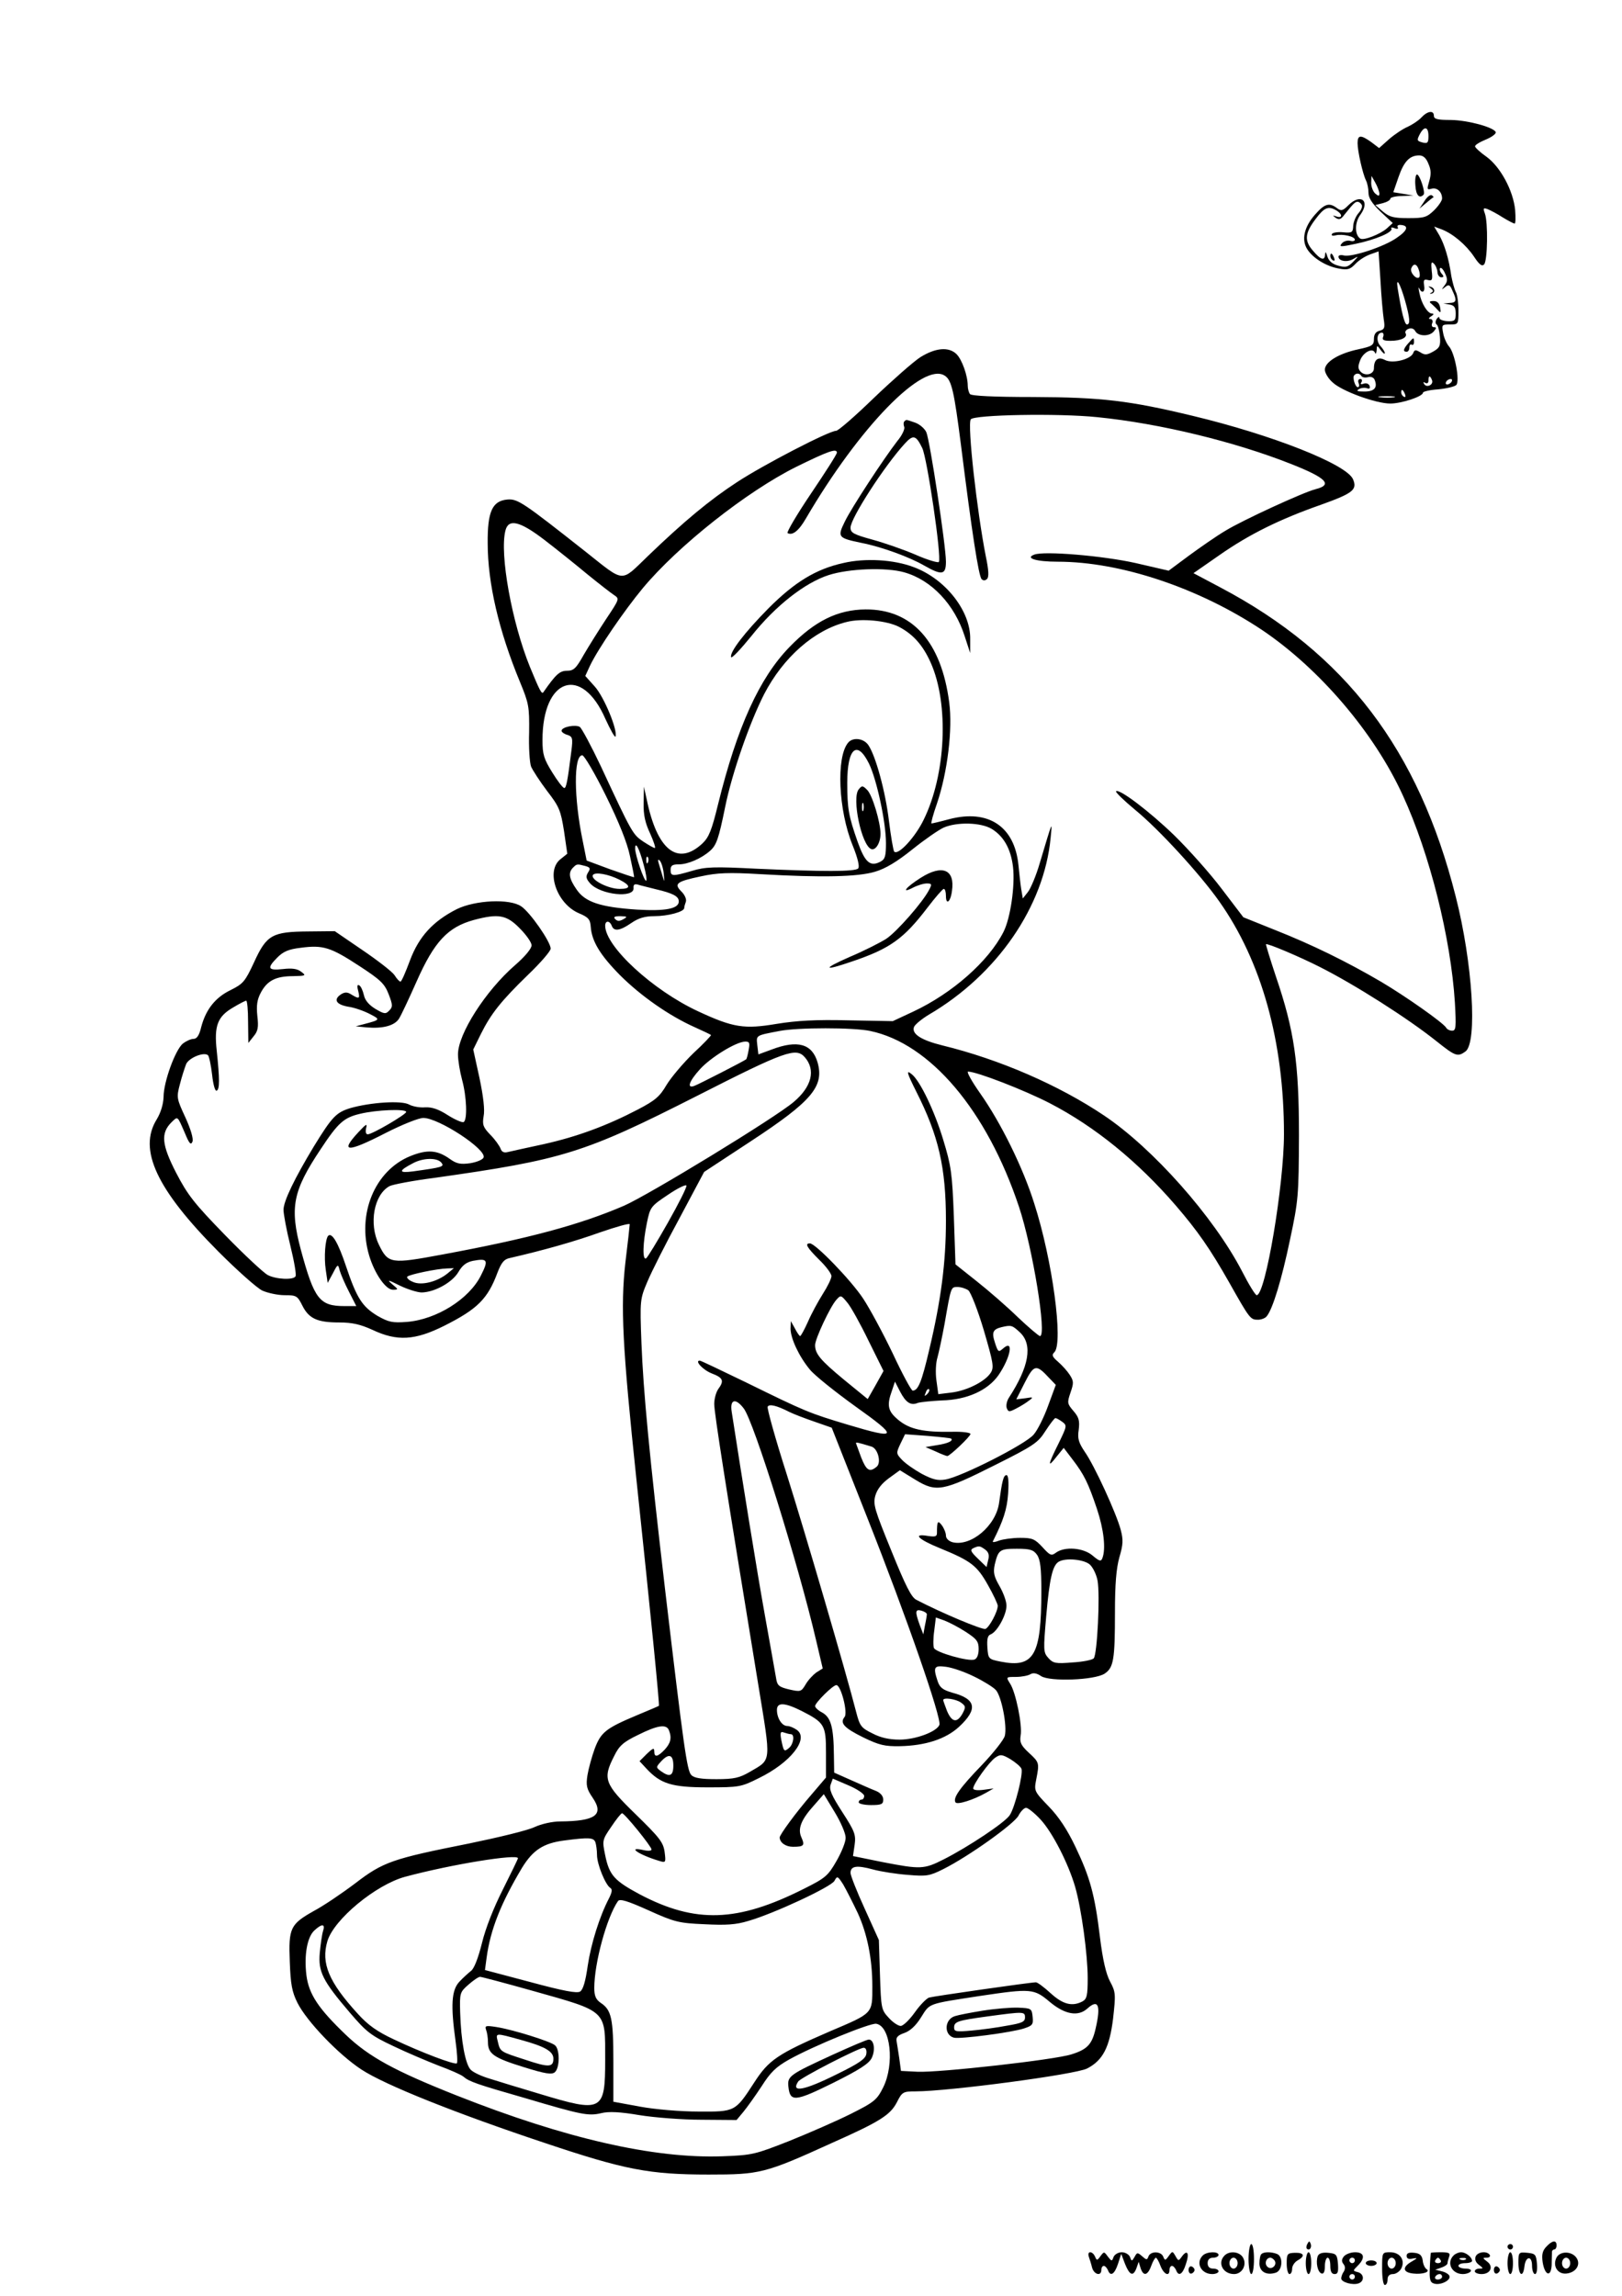 <?xml version="1.0" standalone="no"?>
<!DOCTYPE svg PUBLIC "-//W3C//DTD SVG 20010904//EN"
 "http://www.w3.org/TR/2001/REC-SVG-20010904/DTD/svg10.dtd">
<svg version="1.0" xmlns="http://www.w3.org/2000/svg"
 width="595pt" height="842pt" viewBox="0 0 595 842"
 preserveAspectRatio="xMidYMid meet">

<g transform="translate(0,842) scale(0.1,-0.1)"
fill="#000000" stroke="none">
<path d="M5214 7989 c-10 -11 -33 -26 -50 -34 -17 -7 -47 -27 -68 -45 l-37
-33 -29 22 c-38 27 -50 27 -50 -4 0 -30 19 -113 31 -137 5 -10 9 -30 9 -45 0
-19 13 -39 44 -69 l45 -42 -22 -20 c-24 -21 -85 -45 -97 -37 -21 13 -21 59 0
87 38 52 1 80 -44 35 -20 -20 -26 -22 -42 -10 -28 21 -45 16 -80 -24 -40 -45
-51 -93 -28 -128 21 -32 69 -62 116 -70 31 -6 41 -3 60 17 13 14 37 29 54 35
l31 11 7 -107 c3 -58 9 -122 12 -142 5 -31 3 -37 -15 -42 -14 -3 -21 -13 -21
-30 0 -23 -6 -27 -57 -38 -71 -15 -123 -46 -123 -75 0 -11 12 -32 28 -46 33
-32 159 -78 212 -78 41 0 120 26 120 40 0 4 25 10 55 12 31 3 61 10 67 16 14
14 -5 118 -27 142 -8 9 -18 31 -21 48 -6 31 -5 32 25 32 31 0 31 1 31 51 0 28
-4 59 -10 69 -5 10 -12 36 -16 57 -9 64 -25 116 -44 150 l-19 32 27 -10 c42
-16 90 -57 119 -100 19 -29 29 -37 37 -29 13 13 15 155 3 187 -7 19 -6 22 10
16 10 -4 35 -17 55 -30 21 -13 41 -23 44 -23 4 0 4 23 2 50 -7 71 -54 158
-105 195 -23 16 -42 34 -42 38 -1 5 17 16 39 25 22 9 38 21 37 27 -6 18 -102
44 -164 45 -49 0 -63 3 -63 15 0 22 -24 18 -46 -6z m26 -68 c0 -24 -3 -28 -20
-24 -23 6 -24 8 -10 34 16 28 30 23 30 -10z m0 -102 c10 -22 10 -39 3 -63 -9
-31 -9 -33 9 -28 20 5 38 -12 38 -36 0 -8 -13 -27 -29 -43 -27 -26 -36 -29
-95 -29 -54 0 -69 4 -93 24 l-28 24 28 7 c15 4 27 11 27 16 0 5 19 10 43 10
l42 2 -37 6 -37 6 19 55 c20 58 41 80 76 80 15 0 26 -10 34 -31z m-180 -108
c0 -11 -3 -11 -15 -1 -8 7 -15 24 -15 39 l1 26 14 -25 c8 -14 14 -31 15 -39z
m-65 -42 c4 -5 -1 -19 -11 -30 -10 -11 -19 -32 -20 -47 -1 -24 -4 -27 -36 -24
-20 2 -39 -1 -42 -6 -3 -6 2 -8 14 -5 24 6 70 -4 70 -16 0 -5 -8 -7 -18 -4
-10 2 -24 -2 -30 -10 -11 -13 -4 -13 52 -1 72 15 138 43 130 56 -3 4 3 5 12 1
10 -4 15 -2 11 4 -3 5 2 9 11 8 31 -2 26 -20 -14 -47 -46 -33 -166 -72 -194
-65 -11 3 -20 1 -20 -4 0 -17 32 -22 54 -9 21 12 21 12 -1 -11 -19 -19 -27
-21 -55 -13 -22 6 -34 18 -39 34 -5 16 -7 19 -8 8 -1 -26 -16 -22 -46 14 -31
36 -28 64 12 116 30 40 45 47 72 32 25 -13 28 -32 4 -24 -15 5 -16 4 -3 -5 12
-8 19 -6 32 12 33 41 39 47 48 47 5 0 12 -5 15 -11z m278 -246 c0 -11 7 -20
14 -20 10 0 10 4 1 14 -6 7 -8 16 -5 20 4 3 12 -6 18 -20 10 -21 9 -30 -2 -44
-12 -16 -12 -17 2 -6 13 11 18 9 27 -13 17 -36 15 -44 -10 -45 l-23 -2 23 -4
c17 -3 22 -11 22 -33 0 -25 -3 -29 -30 -28 -16 1 -30 6 -30 12 0 6 -4 4 -10
-4 -5 -8 -5 -17 0 -20 5 -3 10 -23 12 -44 3 -34 -1 -42 -24 -55 -23 -13 -31
-14 -48 -3 -17 10 -21 10 -26 -3 -9 -23 -76 -40 -104 -25 -25 13 -40 1 -40
-31 0 -22 -32 -30 -49 -12 -10 11 -10 20 -1 43 12 29 46 46 54 26 2 -6 5 -2 6
9 1 20 1 20 15 1 8 -11 15 -16 15 -11 0 5 -7 16 -16 26 -17 18 -13 49 5 49 6
0 8 -7 5 -15 -5 -12 2 -15 27 -15 39 0 64 13 55 28 -3 5 2 13 11 16 10 4 20 1
25 -9 11 -19 52 -20 68 0 10 12 10 15 0 15 -7 0 -10 7 -6 15 3 8 0 15 -7 15
-8 0 -6 4 3 10 10 6 11 10 3 10 -16 0 -39 37 -46 75 -4 17 -4 24 -1 18 10 -22
23 -14 18 11 -3 19 0 23 14 19 16 -4 18 1 14 34 -3 29 -1 35 7 27 7 -6 13 -20
14 -31z m-68 6 c4 -11 4 -23 1 -26 -10 -10 -35 18 -29 33 8 20 21 17 28 -7z
m-51 -111 c18 -64 20 -88 7 -88 -9 0 -20 46 -34 133 -7 45 9 18 27 -45z m-160
-277 c3 -5 14 -7 25 -4 11 3 21 -2 24 -11 11 -28 -2 -42 -38 -42 -26 0 -31 2
-20 9 9 5 22 6 30 3 9 -3 12 0 9 9 -3 8 -13 11 -21 8 -11 -4 -14 -2 -9 5 4 7
2 12 -4 12 -7 0 -10 -7 -6 -15 3 -8 2 -15 -3 -15 -10 0 -21 37 -13 44 8 9 20
7 26 -3z m259 -15 c7 -17 -20 -30 -29 -14 -4 7 -3 8 4 4 7 -4 12 -1 12 8 0 20
6 20 13 2z m72 -6 c-3 -5 -11 -10 -16 -10 -6 0 -7 5 -4 10 3 6 11 10 16 10 6
0 7 -4 4 -10z m-171 -46 c3 -8 2 -12 -4 -9 -6 3 -10 10 -10 16 0 14 7 11 14
-7z m-41 -11 c-13 -2 -35 -2 -50 0 -16 2 -5 4 22 4 28 0 40 -2 28 -4z"/>
<path d="M5192 7740 c2 -36 15 -50 30 -34 8 7 -14 74 -24 74 -5 0 -8 -18 -6
-40z"/>
<path d="M5225 7682 l-18 -27 24 20 c13 11 25 21 27 21 2 1 -1 5 -6 8 -6 3
-18 -7 -27 -22z"/>
<path d="M4880 7481 c0 -6 4 -13 10 -16 6 -3 7 1 4 9 -7 18 -14 21 -14 7z"/>
<path d="M5249 7362 c9 -7 10 -11 2 -15 -7 -4 -8 -5 0 -4 15 3 13 21 -3 25
-10 3 -10 2 1 -6z"/>
<path d="M5252 7305 c7 -6 18 -17 24 -24 9 -10 10 -7 7 11 -3 16 -11 24 -24
24 -16 0 -18 -3 -7 -11z"/>
<path d="M5167 7162 c-19 -21 -22 -32 -7 -32 6 0 10 7 10 16 0 8 4 13 8 10 5
-3 9 1 9 9 0 19 -1 19 -20 -3z"/>
<path d="M3376 7110 c-26 -17 -103 -85 -171 -150 -68 -66 -130 -120 -138 -120
-26 0 -267 -125 -363 -188 -100 -65 -195 -144 -327 -271 -102 -98 -83 -100
-228 15 -232 183 -250 195 -288 192 -55 -5 -73 -44 -72 -160 0 -147 41 -322
118 -508 33 -80 35 -91 34 -185 -2 -55 2 -112 7 -126 6 -14 32 -54 59 -90 45
-58 50 -72 62 -147 l12 -83 -25 -20 c-55 -43 -14 -163 67 -198 36 -15 42 -23
44 -50 4 -53 34 -103 107 -177 76 -76 180 -149 274 -191 31 -14 59 -27 60 -29
2 -1 -27 -32 -65 -67 -37 -36 -81 -88 -98 -116 -25 -43 -42 -57 -105 -90 -115
-60 -224 -100 -345 -127 -60 -13 -120 -26 -132 -29 -15 -4 -23 1 -27 13 -4 10
-20 33 -37 50 -27 28 -30 37 -25 68 5 23 -1 73 -15 140 l-23 105 28 57 c37 74
73 120 173 217 46 44 83 87 83 96 0 25 -76 134 -108 155 -42 29 -168 23 -236
-10 -87 -44 -139 -100 -172 -188 -16 -43 -31 -78 -35 -78 -4 0 -14 11 -22 24
-9 13 -62 54 -118 92 l-101 69 -97 -1 c-132 -1 -153 -12 -199 -113 -33 -71
-40 -79 -86 -102 -56 -27 -91 -71 -108 -136 -7 -30 -16 -43 -28 -43 -10 0 -27
-8 -39 -17 -28 -23 -71 -141 -71 -196 -1 -27 -10 -57 -25 -82 -69 -111 -1
-257 227 -486 69 -69 141 -133 160 -142 20 -9 57 -17 82 -17 43 0 47 -2 65
-38 24 -48 55 -62 135 -62 48 0 78 -7 122 -27 91 -43 156 -39 264 15 121 61
159 98 195 195 14 36 24 49 44 53 126 29 239 61 331 94 61 21 110 35 110 30 0
-4 -7 -68 -16 -141 -18 -161 -11 -306 41 -799 53 -500 85 -823 82 -826 -1 -1
-36 -16 -77 -33 -117 -49 -135 -63 -158 -123 -11 -30 -23 -74 -27 -98 -6 -38
-3 -51 19 -83 43 -63 10 -86 -119 -87 -29 0 -69 -9 -95 -21 -25 -12 -133 -38
-240 -60 -281 -56 -314 -67 -417 -146 -49 -37 -117 -83 -153 -102 -85 -48 -92
-62 -87 -186 3 -82 8 -110 28 -150 34 -68 151 -190 235 -245 87 -57 348 -161
672 -269 295 -99 384 -116 602 -116 188 0 206 4 452 116 178 79 214 103 238
149 19 38 23 40 68 40 121 0 588 62 630 84 58 30 82 78 95 182 10 90 10 98
-11 137 -15 28 -27 81 -37 162 -19 158 -37 221 -90 332 -30 63 -61 110 -98
148 -53 55 -54 57 -46 98 12 62 12 63 -27 99 -29 27 -34 38 -30 63 7 37 -18
160 -39 191 -15 24 -15 24 22 24 21 0 45 5 53 10 10 6 23 4 39 -7 32 -21 196
-15 233 9 33 22 38 51 38 225 0 105 5 161 16 201 14 48 15 64 5 102 -16 60
-96 235 -132 286 -22 33 -27 48 -22 80 4 33 1 46 -19 69 -23 27 -24 30 -11 68
12 35 12 42 -3 65 -9 14 -28 35 -43 48 -21 18 -24 25 -13 35 33 35 -7 337 -74
545 -41 131 -122 296 -199 405 -31 44 -50 79 -44 79 32 0 207 -68 300 -116
166 -86 323 -214 462 -375 80 -93 125 -157 197 -284 75 -133 77 -135 105 -135
12 0 27 6 32 13 22 27 55 136 85 280 31 145 32 162 33 382 0 267 -17 386 -85
585 -21 63 -37 116 -36 117 4 5 124 -46 197 -83 129 -65 324 -189 429 -273 69
-55 77 -58 106 -37 44 33 26 325 -36 568 -136 539 -405 892 -864 1134 l-98 52
95 66 c110 77 222 132 373 185 117 42 134 55 117 94 -25 55 -296 162 -588 232
-233 56 -334 68 -585 69 -143 0 -228 4 -232 11 -4 5 -8 19 -8 30 0 37 -21 96
-41 116 -28 28 -77 24 -133 -11z m90 -68 c25 -16 34 -58 59 -253 40 -320 65
-483 76 -493 6 -6 13 -6 20 1 7 7 6 32 -5 84 -32 163 -68 480 -55 501 11 17
321 23 465 8 229 -23 504 -90 711 -172 129 -51 153 -76 89 -92 -44 -11 -268
-114 -330 -152 -34 -20 -94 -62 -135 -92 l-74 -55 -121 28 c-121 27 -336 45
-372 31 -35 -13 7 -26 86 -26 232 0 519 -97 749 -250 211 -142 412 -377 517
-607 99 -215 176 -523 191 -760 5 -90 4 -103 -10 -103 -9 0 -19 5 -22 11 -12
19 -147 114 -238 168 -128 75 -255 137 -389 190 l-117 47 -80 105 c-43 57
-122 145 -173 195 -92 89 -203 173 -214 162 -3 -3 29 -34 70 -68 88 -72 238
-236 308 -335 156 -220 238 -515 238 -854 0 -187 -68 -591 -100 -591 -5 0 -29
39 -54 88 -104 200 -327 451 -506 571 -167 112 -384 206 -593 257 -77 19 -114
42 -104 68 4 9 27 28 53 44 252 147 424 398 448 649 6 64 9 70 -40 -93 -13
-45 -33 -92 -43 -105 l-19 -24 -6 35 c-3 19 -7 58 -10 87 -14 142 -110 206
-253 169 -33 -9 -63 -16 -66 -16 -3 0 6 33 20 73 39 115 58 274 45 371 -29
223 -136 342 -307 341 -102 -1 -186 -42 -279 -138 -110 -113 -192 -293 -262
-577 -23 -94 -33 -120 -57 -143 -91 -85 -167 -25 -205 163 l-10 45 -1 -60 c-1
-44 6 -74 24 -112 13 -29 21 -53 17 -53 -4 0 -23 11 -43 24 -38 26 -41 31
-155 276 -35 74 -70 139 -77 144 -16 10 -67 0 -67 -14 0 -5 10 -12 21 -15 19
-6 21 -12 15 -59 -14 -112 -19 -136 -26 -136 -5 0 -25 26 -44 57 -31 50 -36
66 -36 119 0 228 144 277 231 77 19 -41 35 -70 37 -64 8 24 -42 145 -76 183
l-35 39 17 37 c30 63 126 203 194 285 130 156 382 355 563 445 116 57 149 69
149 52 0 -6 -43 -73 -95 -150 -52 -77 -90 -142 -86 -145 18 -10 41 8 67 53
197 337 431 577 510 524z m-1469 -602 c43 -33 113 -89 155 -124 43 -35 88 -70
100 -78 21 -14 21 -14 -29 -89 -27 -41 -64 -100 -82 -131 -28 -50 -37 -58 -61
-58 -27 0 -41 -13 -87 -79 -6 -8 -14 8 -49 93 -66 162 -112 414 -90 500 11 45
53 35 143 -34z m1301 -319 c51 -27 87 -66 116 -131 68 -152 56 -411 -26 -577
-31 -64 -94 -132 -108 -116 -3 4 -12 55 -19 112 -13 109 -49 240 -76 279 -18
25 -57 29 -74 8 -44 -53 -36 -247 17 -377 19 -47 26 -78 20 -84 -11 -12 -127
-12 -373 -1 -155 8 -188 7 -237 -8 -72 -21 -78 -20 -78 4 0 16 7 20 30 20 33
0 82 21 114 49 24 21 32 43 56 161 25 124 90 310 143 414 70 135 184 236 303
265 54 14 147 5 192 -18z m-110 -502 c28 -58 62 -214 62 -291 0 -47 -3 -59
-20 -68 -38 -20 -57 -3 -84 73 -33 94 -38 121 -38 216 0 128 36 159 80 70z
m-966 -116 c48 -97 79 -174 89 -223 9 -41 16 -76 15 -77 -1 -1 -40 12 -88 29
l-86 32 -15 75 c-32 155 -33 311 -1 311 7 0 46 -66 86 -147z m1416 -123 c44
-27 70 -73 78 -139 8 -68 -9 -188 -35 -239 -55 -108 -188 -225 -331 -292 l-75
-35 -163 3 c-119 3 -189 -1 -263 -13 -119 -20 -159 -14 -288 46 -166 77 -341
238 -341 314 0 19 16 20 24 0 8 -22 30 -19 72 10 26 18 50 25 84 25 50 0 110
16 110 30 0 5 3 15 6 23 3 9 -4 25 -16 37 -29 29 -19 37 71 56 60 13 101 15
219 8 225 -13 357 -10 420 9 38 11 81 37 137 82 45 36 97 72 115 80 49 21 136
19 176 -5z m-1277 -131 c9 -32 13 -59 9 -59 -8 0 -40 94 -40 118 0 29 15 1 31
-59z m16 9 c-3 -8 -6 -5 -6 6 -1 11 2 17 5 13 3 -3 4 -12 1 -19z m58 -44 c2
-21 2 -30 -1 -19 -3 11 -10 33 -15 50 -7 21 -6 26 1 19 6 -6 13 -28 15 -50z
m-288 30 c18 -5 20 -9 10 -24 -9 -15 -7 -23 8 -40 38 -42 162 -55 159 -17 -1
12 3 16 15 13 9 -3 39 -10 66 -17 64 -15 85 -26 85 -45 0 -27 -50 -36 -152
-30 -137 9 -192 28 -223 74 -28 40 -31 62 -13 80 14 14 15 14 45 6z m125 -50
c43 -22 43 -34 1 -34 -42 0 -108 34 -98 51 8 12 57 3 97 -17z m-366 -178 c24
-24 44 -52 44 -63 0 -12 -25 -42 -61 -73 -108 -94 -209 -252 -209 -327 0 -21
7 -63 15 -93 17 -62 20 -146 6 -155 -5 -3 -31 8 -58 25 -34 22 -58 30 -83 29
-19 -2 -46 3 -59 10 -28 16 -143 8 -216 -13 -52 -16 -67 -32 -134 -141 -70
-116 -111 -200 -111 -232 0 -15 11 -75 25 -131 14 -57 23 -108 19 -113 -8 -14
-72 -11 -102 5 -15 8 -86 74 -157 147 -113 116 -137 147 -179 228 -53 103 -57
145 -17 185 24 23 21 25 49 -39 16 -39 22 -46 28 -32 4 11 -6 45 -26 89 -32
69 -33 73 -20 122 7 28 18 61 23 74 11 23 65 45 80 32 4 -4 11 -36 15 -71 4
-37 11 -62 17 -59 11 6 11 41 0 147 -10 91 3 125 60 158 23 14 45 25 48 25 4
0 7 -35 7 -77 l1 -78 19 24 c16 19 19 33 14 75 -4 38 -1 60 13 86 23 43 54 60
118 60 47 1 49 2 30 16 -14 11 -33 14 -67 10 -56 -6 -60 3 -20 43 21 21 41 30
85 35 82 11 110 2 214 -66 80 -52 94 -66 109 -105 15 -39 15 -46 2 -59 -13
-14 -19 -13 -51 6 -23 14 -38 31 -42 50 -4 17 -11 33 -17 36 -7 5 -9 -2 -4
-20 7 -29 4 -31 -24 -14 -15 10 -25 10 -38 2 -30 -19 -20 -38 25 -46 23 -3 59
-16 80 -27 39 -20 39 -21 -22 -37 l-30 -8 40 -4 c59 -5 101 6 118 31 8 12 37
74 65 137 65 147 115 200 210 226 90 24 120 19 168 -30z m381 33 c-14 -8 -22
-8 -30 0 -8 8 -3 11 19 11 25 -1 27 -2 11 -11z m905 -410 c220 -46 428 -291
546 -645 50 -150 103 -474 77 -474 -4 0 -41 31 -81 69 -40 39 -108 98 -151
132 l-78 62 -6 176 c-6 159 -10 186 -39 281 -31 103 -84 215 -115 240 -22 18
-19 7 16 -63 82 -162 109 -278 109 -474 0 -153 -18 -291 -61 -472 -28 -120
-41 -151 -61 -151 -5 0 -38 61 -73 136 -36 75 -85 166 -109 202 -45 68 -175
202 -195 202 -20 0 -11 -15 34 -60 25 -24 45 -51 45 -60 0 -9 -14 -38 -32 -66
-17 -27 -42 -73 -54 -101 -13 -29 -26 -53 -29 -53 -2 0 -11 12 -19 28 l-15 27
-1 -28 c0 -35 31 -102 71 -150 17 -21 92 -81 167 -135 160 -114 156 -122 -28
-67 -143 43 -155 48 -371 154 -91 44 -168 81 -172 81 -20 0 11 -34 44 -47 42
-16 46 -27 24 -57 -8 -11 -15 -36 -15 -55 0 -33 43 -306 162 -1032 47 -288 49
-270 -31 -317 -38 -22 -57 -27 -123 -27 -56 0 -81 4 -92 15 -16 16 -28 103
-96 678 -59 505 -80 728 -87 907 -6 158 -5 161 22 225 15 36 68 141 118 233
l90 169 172 113 c224 147 269 201 244 289 -20 68 -73 83 -168 47 l-49 -18 -4
34 c-4 37 -7 35 82 52 66 13 271 13 332 0z m-446 -71 c-3 -17 -7 -32 -9 -33
-5 -5 -173 -91 -189 -97 -30 -12 -21 16 20 61 39 43 133 101 166 101 16 0 17
-5 12 -32z m206 -25 c41 -47 26 -108 -40 -164 -69 -59 -532 -341 -623 -381
-163 -70 -348 -120 -667 -179 -188 -35 -198 -34 -232 36 -38 78 -18 184 39
215 12 6 85 20 163 30 474 67 549 90 965 301 324 165 363 178 395 142z m-1462
-201 c0 -9 -124 -82 -141 -82 -7 0 -9 9 -6 23 5 18 0 15 -28 -15 -70 -75 -42
-76 100 -3 61 31 121 55 138 55 56 0 232 -115 221 -145 -3 -8 -25 -17 -49 -21
-36 -5 -50 -2 -74 15 -47 34 -84 36 -146 11 -130 -53 -196 -212 -151 -364 20
-67 61 -126 87 -126 21 0 21 1 -2 20 -21 18 -16 17 28 -5 29 -14 65 -25 80
-25 47 1 111 36 134 74 15 26 30 37 54 42 54 10 58 3 29 -54 -43 -86 -162
-161 -271 -170 -54 -4 -67 -1 -108 22 -56 34 -76 64 -116 183 -28 84 -51 124
-65 111 -11 -12 -16 -79 -9 -125 l7 -48 19 35 c18 35 19 35 25 11 4 -14 19
-49 34 -78 l27 -53 -43 0 c-92 0 -111 25 -160 205 -42 157 -30 217 72 370 64
97 85 116 144 130 61 15 170 19 170 7z m129 -186 c12 -15 4 -17 -104 -32 -54
-7 -54 2 0 30 37 20 89 21 104 2z m831 -220 c-39 -69 -75 -128 -80 -131 -14
-8 -12 57 3 130 12 58 14 61 77 103 35 24 66 39 68 34 2 -6 -29 -67 -68 -136z
m-808 -186 c-38 -31 -97 -46 -128 -31 -15 6 -23 15 -20 19 8 8 108 29 146 30
l25 1 -23 -19z m1910 -62 c9 -7 35 -73 57 -147 35 -120 38 -136 25 -156 -21
-32 -87 -65 -143 -72 l-49 -6 -7 51 c-4 29 -2 65 4 84 5 18 17 74 26 123 24
138 23 135 48 135 13 0 30 -6 39 -12z m-366 -185 l55 -111 -29 -52 -29 -51
-87 71 c-87 72 -106 95 -106 127 0 23 56 142 78 166 16 18 17 18 40 -10 13
-15 48 -78 78 -140z m556 30 c47 -45 33 -125 -41 -239 -8 -12 -11 -29 -8 -38
6 -15 9 -15 34 -2 16 8 37 21 47 29 18 13 17 14 -13 9 l-33 -4 31 61 c34 67
42 69 90 17 l24 -25 -28 -76 c-15 -42 -39 -90 -53 -106 -28 -35 -267 -156
-324 -165 -28 -5 -47 0 -87 21 -27 15 -60 38 -72 51 -22 23 -22 25 -6 59 l17
35 82 -6 c46 -4 85 -8 87 -10 9 -8 -12 -18 -52 -24 l-42 -7 37 -16 c21 -10 40
-17 43 -17 9 0 85 72 85 81 0 5 -30 9 -67 8 -105 -2 -156 9 -197 43 -39 32
-44 53 -24 108 l11 33 19 -37 c21 -40 39 -52 65 -41 10 3 49 7 88 9 92 2 169
37 208 93 45 66 57 134 16 97 -16 -14 -18 -13 -29 21 -13 39 -8 50 25 58 35 8
38 7 67 -20z m-341 -226 c-10 -9 -11 -8 -5 6 3 10 9 15 12 12 3 -3 0 -11 -7
-18z m-673 -52 c37 -47 200 -569 266 -852 l24 -102 -24 -15 c-12 -9 -30 -28
-39 -44 -16 -27 -19 -27 -60 -18 -37 9 -44 14 -48 41 -3 16 -21 120 -41 230
-29 161 -84 502 -122 748 -7 45 14 51 44 12z m167 -13 c16 -8 58 -24 93 -36
l63 -22 130 -329 c145 -366 274 -738 265 -761 -10 -25 -87 -54 -146 -54 -38 0
-70 7 -100 23 -41 20 -46 27 -59 77 -37 145 -188 661 -255 873 -42 131 -73
243 -70 248 6 11 34 4 79 -19z m1001 -36 c19 -14 18 -16 -13 -80 -40 -80 -41
-92 -7 -48 l26 32 32 -42 c43 -56 58 -87 90 -182 25 -75 33 -146 20 -180 -5
-14 -11 -12 -36 9 -34 29 -102 34 -134 11 -17 -13 -22 -11 -50 20 -28 30 -37
34 -82 34 -28 0 -63 -5 -77 -10 -15 -6 -25 -7 -23 -3 38 75 52 117 56 175 3
44 1 68 -6 68 -11 0 -16 -21 -27 -101 -11 -84 -103 -162 -171 -145 -14 4 -24
14 -24 24 0 10 -7 27 -15 38 -15 20 -18 15 -18 -28 0 -13 -6 -15 -33 -11 -58
10 -37 -12 44 -45 115 -47 136 -64 176 -135 20 -35 36 -70 36 -76 0 -22 -31
-79 -45 -85 -12 -4 -162 59 -254 107 -18 9 -40 53 -91 179 -62 152 -68 171
-59 203 7 24 24 45 50 64 l40 29 57 -35 c77 -47 101 -42 292 54 142 71 158 82
185 125 17 26 33 47 36 47 3 1 14 -5 25 -13z m-700 -91 c24 -6 38 -59 20 -74
-26 -22 -38 -14 -57 34 -10 28 -19 51 -19 53 0 3 7 2 56 -13z m418 -378 c12
-9 16 -20 11 -38 l-6 -26 -32 31 c-26 25 -29 32 -17 38 22 10 24 9 44 -5z
m190 -19 c12 -17 16 -49 16 -133 0 -236 -27 -283 -149 -259 -45 9 -46 10 -49
52 -2 31 1 44 12 48 24 9 59 73 58 106 0 16 -12 48 -26 72 -20 35 -23 49 -17
78 13 54 18 58 81 58 49 0 61 -4 74 -22z m195 -37 c11 -11 23 -36 27 -57 10
-52 -1 -273 -14 -286 -6 -6 -41 -13 -79 -15 -60 -5 -70 -3 -87 16 -19 21 -19
28 -8 156 12 136 23 183 45 197 25 16 96 9 116 -11z m-599 -181 c0 -4 -3 -23
-7 -41 l-6 -33 -13 34 c-18 50 -17 59 6 53 11 -3 20 -9 20 -13z m143 -65 c40
-26 47 -35 47 -63 0 -20 -6 -35 -15 -38 -21 -9 -143 26 -149 42 -3 7 -3 36 1
63 l6 49 31 -11 c18 -7 53 -25 79 -42z m31 -164 c35 -17 70 -39 79 -49 21 -23
42 -132 33 -168 -4 -15 -42 -63 -85 -108 -81 -84 -106 -120 -96 -136 6 -10 66
9 112 35 l28 16 -37 -5 c-22 -3 -38 -1 -38 5 0 16 58 97 81 113 19 13 25 12
56 -6 19 -12 37 -27 40 -35 7 -18 -24 -142 -43 -170 -16 -26 -153 -117 -242
-162 -73 -37 -85 -37 -225 -10 l-108 22 6 41 c5 37 1 49 -45 120 -40 62 -49
83 -43 101 l8 22 58 -25 c31 -13 57 -31 57 -38 0 -8 -4 -14 -10 -14 -5 0 -10
-4 -10 -10 0 -5 20 -10 45 -10 38 0 45 3 45 20 0 13 -10 25 -27 32 -16 6 -56
24 -90 39 l-63 28 -1 63 c-1 105 -11 140 -44 158 -14 7 -25 18 -25 23 0 12 65
77 78 77 17 0 43 -102 30 -117 -18 -22 -2 -40 69 -75 58 -28 78 -33 134 -32
94 2 168 26 217 71 70 65 63 102 -24 125 -34 10 -46 18 -54 41 -18 54 -14 60
31 54 23 -3 69 -19 103 -36z m-49 -95 c18 -13 18 -17 6 -40 -20 -36 -39 -33
-57 9 -7 19 -14 37 -14 40 0 11 47 4 65 -9z m-584 -31 c84 -43 89 -52 89 -154
l0 -90 -52 -61 c-59 -68 -118 -149 -118 -159 1 -19 22 -34 49 -34 40 0 44 5
31 34 -15 32 -1 66 46 118 l36 41 40 -66 c22 -36 40 -78 40 -93 1 -15 -15 -54
-34 -87 -31 -54 -41 -62 -119 -101 -244 -123 -398 -128 -603 -20 -93 50 -111
70 -126 143 -11 54 -11 56 22 104 18 27 36 50 40 50 9 0 108 -122 108 -133 0
-5 -13 -6 -30 -2 -62 14 -18 -17 59 -40 23 -7 24 -6 19 33 -5 36 -19 53 -107
139 -114 111 -121 129 -78 213 18 37 33 51 87 77 72 36 105 41 114 17 11 -28
6 -47 -16 -71 -26 -27 -38 -29 -38 -6 0 14 -5 12 -27 -9 l-27 -27 25 -27 c52
-56 93 -69 224 -69 117 0 123 1 189 34 115 56 184 143 140 176 -11 8 -27 15
-36 15 -20 0 -38 29 -38 59 0 29 29 27 91 -4z m-40 -85 c15 0 10 -36 -6 -50
-19 -16 -20 -14 -29 29 -5 27 -3 32 10 27 9 -3 20 -6 25 -6z m-431 -115 c0
-38 -13 -44 -45 -21 -19 14 -19 15 -1 35 29 32 46 27 46 -14z m1348 -199 c43
-47 101 -160 126 -246 23 -80 46 -248 46 -335 0 -63 -3 -76 -19 -85 -38 -20
-72 -11 -117 30 -24 22 -48 40 -54 40 -19 0 -375 -51 -392 -56 -9 -3 -33 -27
-52 -54 -20 -28 -43 -50 -52 -50 -9 0 -29 13 -44 30 -27 29 -28 34 -32 157
l-4 128 -52 115 c-29 63 -52 122 -52 131 0 26 23 29 82 13 29 -8 87 -17 128
-20 69 -6 80 -4 130 21 94 47 260 166 276 196 8 16 21 29 28 29 7 0 32 -20 54
-44z m-1634 -82 c3 -9 6 -30 6 -47 0 -34 31 -110 49 -121 8 -5 6 -16 -5 -38
-35 -67 -66 -167 -78 -247 -8 -57 -17 -88 -28 -95 -12 -7 -61 2 -183 35 l-166
44 6 45 c14 104 53 201 130 330 40 65 78 90 154 100 92 12 108 11 115 -6z
m-284 -59 c0 -3 -25 -54 -55 -114 -34 -67 -64 -143 -77 -197 -14 -56 -29 -94
-40 -102 -10 -8 -30 -26 -43 -40 -29 -31 -32 -87 -14 -217 6 -42 8 -79 5 -82
-7 -7 -131 40 -232 88 -60 28 -94 52 -131 93 -107 117 -136 186 -112 267 24
80 178 207 285 236 171 46 414 85 414 68z m1247 -202 c34 -75 53 -166 53 -268
0 -101 4 -97 -156 -165 -192 -83 -224 -105 -277 -187 -70 -108 -70 -108 -206
-107 -65 0 -159 8 -213 18 l-98 18 0 148 c0 158 -7 189 -47 215 -17 12 -23 25
-23 54 0 92 46 260 87 319 7 9 34 1 112 -34 95 -43 111 -47 205 -51 79 -4 115
-2 161 12 94 27 304 125 316 147 10 19 12 18 32 -13 11 -19 35 -66 54 -106z
m-1962 -65 c-4 -13 -9 -49 -12 -80 -6 -69 10 -102 111 -220 60 -70 76 -83 159
-122 50 -24 126 -56 167 -72 41 -15 82 -33 90 -40 21 -18 49 -28 224 -78 209
-62 234 -67 281 -56 28 7 69 5 140 -7 55 -9 158 -17 228 -17 l129 -1 25 30
c14 17 44 59 67 94 33 52 53 71 101 98 92 51 296 134 319 131 53 -8 68 -148
26 -233 -23 -46 -32 -54 -120 -98 -52 -26 -153 -70 -225 -99 -125 -49 -134
-52 -245 -56 -251 -9 -576 65 -975 223 -227 90 -321 141 -407 223 -100 96
-135 148 -144 218 -9 74 3 140 29 164 28 26 41 25 32 -2z m768 -219 c277 -78
267 -69 267 -253 0 -190 -10 -195 -241 -125 -74 22 -156 47 -184 56 -27 8 -58
22 -68 32 -20 20 -36 106 -39 211 -2 70 -1 74 30 101 18 16 37 29 43 29 6 0
92 -23 192 -51z m1898 -41 c55 -46 104 -55 138 -24 40 36 50 12 30 -74 -13
-57 -30 -76 -88 -94 -59 -20 -489 -68 -566 -64 l-60 3 -6 45 c-4 25 -8 54 -10
64 -3 14 5 22 28 30 21 7 43 27 62 58 33 52 21 48 216 78 188 28 198 27 256
-22z"/>
<path d="M3317 6874 c-3 -3 -3 -12 0 -20 3 -7 -8 -31 -25 -51 -51 -66 -169
-246 -193 -296 -28 -57 -25 -60 61 -78 76 -15 176 -52 230 -83 65 -37 80 -35
80 14 0 58 -59 446 -72 475 -6 13 -24 29 -41 35 -35 12 -32 12 -40 4z m66 -97
c18 -36 72 -402 61 -418 -2 -4 -41 7 -84 26 -44 19 -116 44 -160 56 -69 19
-80 25 -80 44 0 34 124 226 199 308 31 34 41 31 64 -16z"/>
<path d="M3093 6355 c-100 -22 -178 -70 -273 -165 -89 -90 -144 -162 -138
-180 2 -6 35 29 74 77 89 112 197 196 284 224 75 24 211 29 277 10 100 -28
185 -118 222 -235 l20 -61 0 51 c2 103 -91 221 -207 264 -73 28 -179 34 -259
15z"/>
<path d="M3150 5525 c-26 -31 10 -205 46 -219 16 -6 34 23 34 56 0 42 -30 143
-49 161 -16 16 -19 17 -31 2z m17 -77 c-3 -7 -5 -2 -5 12 0 14 2 19 5 13 2 -7
2 -19 0 -25z"/>
<path d="M3378 5201 c-54 -34 -75 -60 -30 -37 17 9 40 16 52 16 18 0 19 -3 9
-22 -23 -46 -120 -156 -158 -181 -22 -14 -81 -44 -133 -66 -103 -45 -99 -54 8
-17 139 47 189 83 276 197 29 38 56 69 60 69 5 0 8 -12 8 -26 0 -35 17 -22 22
18 12 79 -35 99 -114 49z"/>
<path d="M3056 885 c-159 -73 -168 -79 -164 -117 6 -58 24 -56 164 13 98 49
132 71 142 92 14 30 8 67 -11 67 -7 0 -65 -25 -131 -55z m122 3 c-2 -18 -26
-35 -108 -75 -120 -60 -170 -69 -142 -27 8 14 221 123 240 124 8 0 12 -9 10
-22z"/>
<path d="M1783 976 c4 -10 7 -30 7 -46 0 -42 21 -57 131 -91 80 -25 103 -28
114 -19 19 16 19 84 1 99 -18 15 -157 58 -215 67 -39 6 -43 5 -38 -10z m127
-37 c88 -24 120 -42 120 -69 0 -32 -17 -33 -103 -4 -93 30 -92 29 -101 67 -8
32 -10 32 84 6z"/>
<path d="M3605 1046 c-44 -7 -90 -16 -102 -20 -39 -12 -41 -69 -4 -79 23 -6
213 19 258 34 30 10 34 14 31 42 -3 31 -5 32 -53 34 -27 1 -86 -4 -130 -11z
m155 -25 c0 -16 -12 -21 -66 -30 -36 -7 -95 -15 -130 -18 -56 -5 -64 -4 -64
11 0 22 13 26 123 41 133 18 137 18 137 -4z"/>
<path d="M4796 191 c-4 -7 -5 -15 -2 -18 9 -9 19 4 14 18 -4 11 -6 11 -12 0z"/>
<path d="M5672 180 c-14 -15 -17 -29 -13 -57 8 -48 30 -56 33 -11 0 18 1 39 1
46 -1 6 3 12 8 12 5 0 9 7 9 15 0 21 -16 19 -38 -5z"/>
<path d="M4580 135 c0 -30 5 -55 10 -55 6 0 10 25 10 55 0 30 -4 55 -10 55 -5
0 -10 -25 -10 -55z"/>
<path d="M5530 180 c0 -5 5 -10 10 -10 6 0 10 5 10 10 0 6 -4 10 -10 10 -5 0
-10 -4 -10 -10z"/>
<path d="M3994 144 c3 -9 9 -27 12 -40 7 -26 34 -33 34 -9 0 8 4 15 9 15 5 0
11 -7 15 -15 9 -25 24 -17 37 22 l12 37 14 -37 c17 -42 30 -47 42 -15 l8 23 7
-23 c10 -31 26 -28 39 8 6 17 14 30 17 30 3 0 11 -13 17 -30 12 -31 33 -41 33
-15 0 8 4 15 9 15 5 0 11 -7 15 -15 9 -25 24 -17 36 21 14 40 6 56 -14 29 -13
-18 -13 -18 -24 1 -11 19 -11 19 -25 0 -12 -17 -14 -17 -20 -2 -8 20 -46 21
-54 1 -5 -14 -7 -14 -23 0 -17 15 -19 15 -28 -2 -10 -17 -11 -17 -17 0 -4 9
-17 17 -30 17 -13 0 -26 -8 -30 -17 -6 -17 -7 -17 -21 1 -14 19 -14 19 -27 2
-12 -17 -14 -17 -20 -2 -4 9 -11 16 -18 16 -6 0 -8 -7 -5 -16z"/>
<path d="M4412 148 c-27 -27 -6 -68 35 -68 13 0 23 5 23 10 0 6 -9 10 -20 10
-13 0 -20 7 -20 20 0 13 7 20 20 20 11 0 20 5 20 10 0 14 -43 13 -58 -2z"/>
<path d="M4492 148 c-27 -27 -6 -68 35 -68 29 0 48 33 33 60 -12 22 -49 27
-68 8z m48 -28 c0 -11 -7 -20 -15 -20 -8 0 -15 9 -15 20 0 11 7 20 15 20 8 0
15 -9 15 -20z"/>
<path d="M4627 153 c-4 -3 -7 -19 -7 -34 0 -30 25 -45 60 -34 25 8 28 60 4 69
-21 8 -49 8 -57 -1z m49 -24 c10 -17 -13 -36 -27 -22 -12 12 -4 33 11 33 5 0
12 -5 16 -11z"/>
<path d="M4720 118 c0 -21 5 -38 10 -38 6 0 10 9 10 20 0 10 9 24 20 30 29 16
24 29 -10 28 -28 -1 -30 -4 -30 -40z"/>
<path d="M4790 120 c0 -22 5 -40 10 -40 6 0 10 18 10 40 0 22 -4 40 -10 40 -5
0 -10 -18 -10 -40z"/>
<path d="M4834 146 c-8 -22 -1 -59 14 -64 8 -2 12 7 12 27 0 17 5 31 10 31 6
0 10 -13 10 -30 0 -21 5 -30 16 -30 12 0 14 9 12 38 -3 34 -6 37 -36 40 -21 2
-34 -2 -38 -12z"/>
<path d="M4930 145 c-9 -11 -9 -19 -2 -28 7 -8 7 -18 2 -27 -6 -8 -10 -20 -10
-26 0 -14 43 -26 64 -18 22 8 20 35 -3 41 -19 5 -19 5 0 24 28 28 24 49 -10
49 -16 0 -34 -7 -41 -15z m40 -15 c0 -5 -4 -10 -10 -10 -5 0 -10 5 -10 10 0 6
5 10 10 10 6 0 10 -4 10 -10z m0 -60 c0 -5 -4 -10 -10 -10 -5 0 -10 5 -10 10
0 6 5 10 10 10 6 0 10 -4 10 -10z"/>
<path d="M5070 100 c0 -33 4 -60 10 -60 6 0 10 9 10 20 0 13 7 20 20 20 10 0
24 9 30 20 16 30 -4 60 -40 60 -30 0 -30 0 -30 -60z m50 20 c0 -11 -7 -20 -15
-20 -8 0 -15 9 -15 20 0 11 7 20 15 20 8 0 15 -9 15 -20z"/>
<path d="M5160 147 c0 -10 7 -14 23 -10 18 3 18 2 -6 -12 -34 -20 -31 -39 7
-43 34 -4 65 6 49 16 -6 4 -13 18 -14 32 -3 19 -11 26 -31 28 -19 2 -28 -1
-28 -11z"/>
<path d="M5249 158 c-1 -2 -3 -27 -4 -55 -2 -43 1 -54 16 -58 23 -7 62 12 56
28 -2 6 -14 14 -28 17 l-24 6 23 8 c12 4 22 11 22 16 0 5 3 15 6 24 5 13 -1
16 -30 16 -20 0 -37 -1 -37 -2z m36 -28 c3 -5 -1 -10 -10 -10 -9 0 -13 5 -10
10 3 6 8 10 10 10 2 0 7 -4 10 -10z m5 -60 c0 -5 -7 -10 -16 -10 -8 0 -12 5
-9 10 3 6 10 10 16 10 5 0 9 -4 9 -10z"/>
<path d="M5332 148 c-27 -27 -6 -68 34 -68 13 0 26 5 29 10 4 6 -5 10 -19 10
-14 0 -26 5 -26 10 0 6 11 10 25 10 14 0 25 4 25 8 0 14 -23 32 -40 32 -9 0
-21 -5 -28 -12z m45 -14 c-3 -3 -12 -4 -19 -1 -8 3 -5 6 6 6 11 1 17 -2 13 -5z"/>
<path d="M5413 144 c-4 -11 1 -22 12 -30 17 -13 17 -14 2 -14 -9 0 -17 -4 -17
-10 0 -5 11 -10 25 -10 33 0 45 28 20 46 -17 13 -17 14 -1 14 9 0 14 5 11 10
-10 16 -45 12 -52 -6z"/>
<path d="M5530 120 c0 -22 5 -40 10 -40 6 0 10 18 10 40 0 22 -4 40 -10 40 -5
0 -10 -18 -10 -40z"/>
<path d="M5570 121 c0 -46 17 -56 22 -14 4 39 28 42 28 4 0 -17 5 -31 11 -31
6 0 9 16 7 38 -3 34 -6 37 -35 40 -32 3 -33 2 -33 -37z"/>
<path d="M5710 141 c-16 -31 4 -63 37 -59 34 4 52 32 37 56 -16 26 -60 28 -74
3z m50 -21 c0 -11 -7 -20 -15 -20 -8 0 -15 9 -15 20 0 11 7 20 15 20 8 0 15
-9 15 -20z"/>
<path d="M5010 120 c0 -5 9 -10 20 -10 11 0 20 5 20 10 0 6 -9 10 -20 10 -11
0 -20 -4 -20 -10z"/>
<path d="M4360 95 c0 -9 5 -15 11 -13 6 2 11 8 11 13 0 5 -5 11 -11 13 -6 2
-11 -4 -11 -13z"/>
<path d="M5480 95 c0 -9 5 -15 11 -13 6 2 11 8 11 13 0 5 -5 11 -11 13 -6 2
-11 -4 -11 -13z"/>
</g>
</svg>

